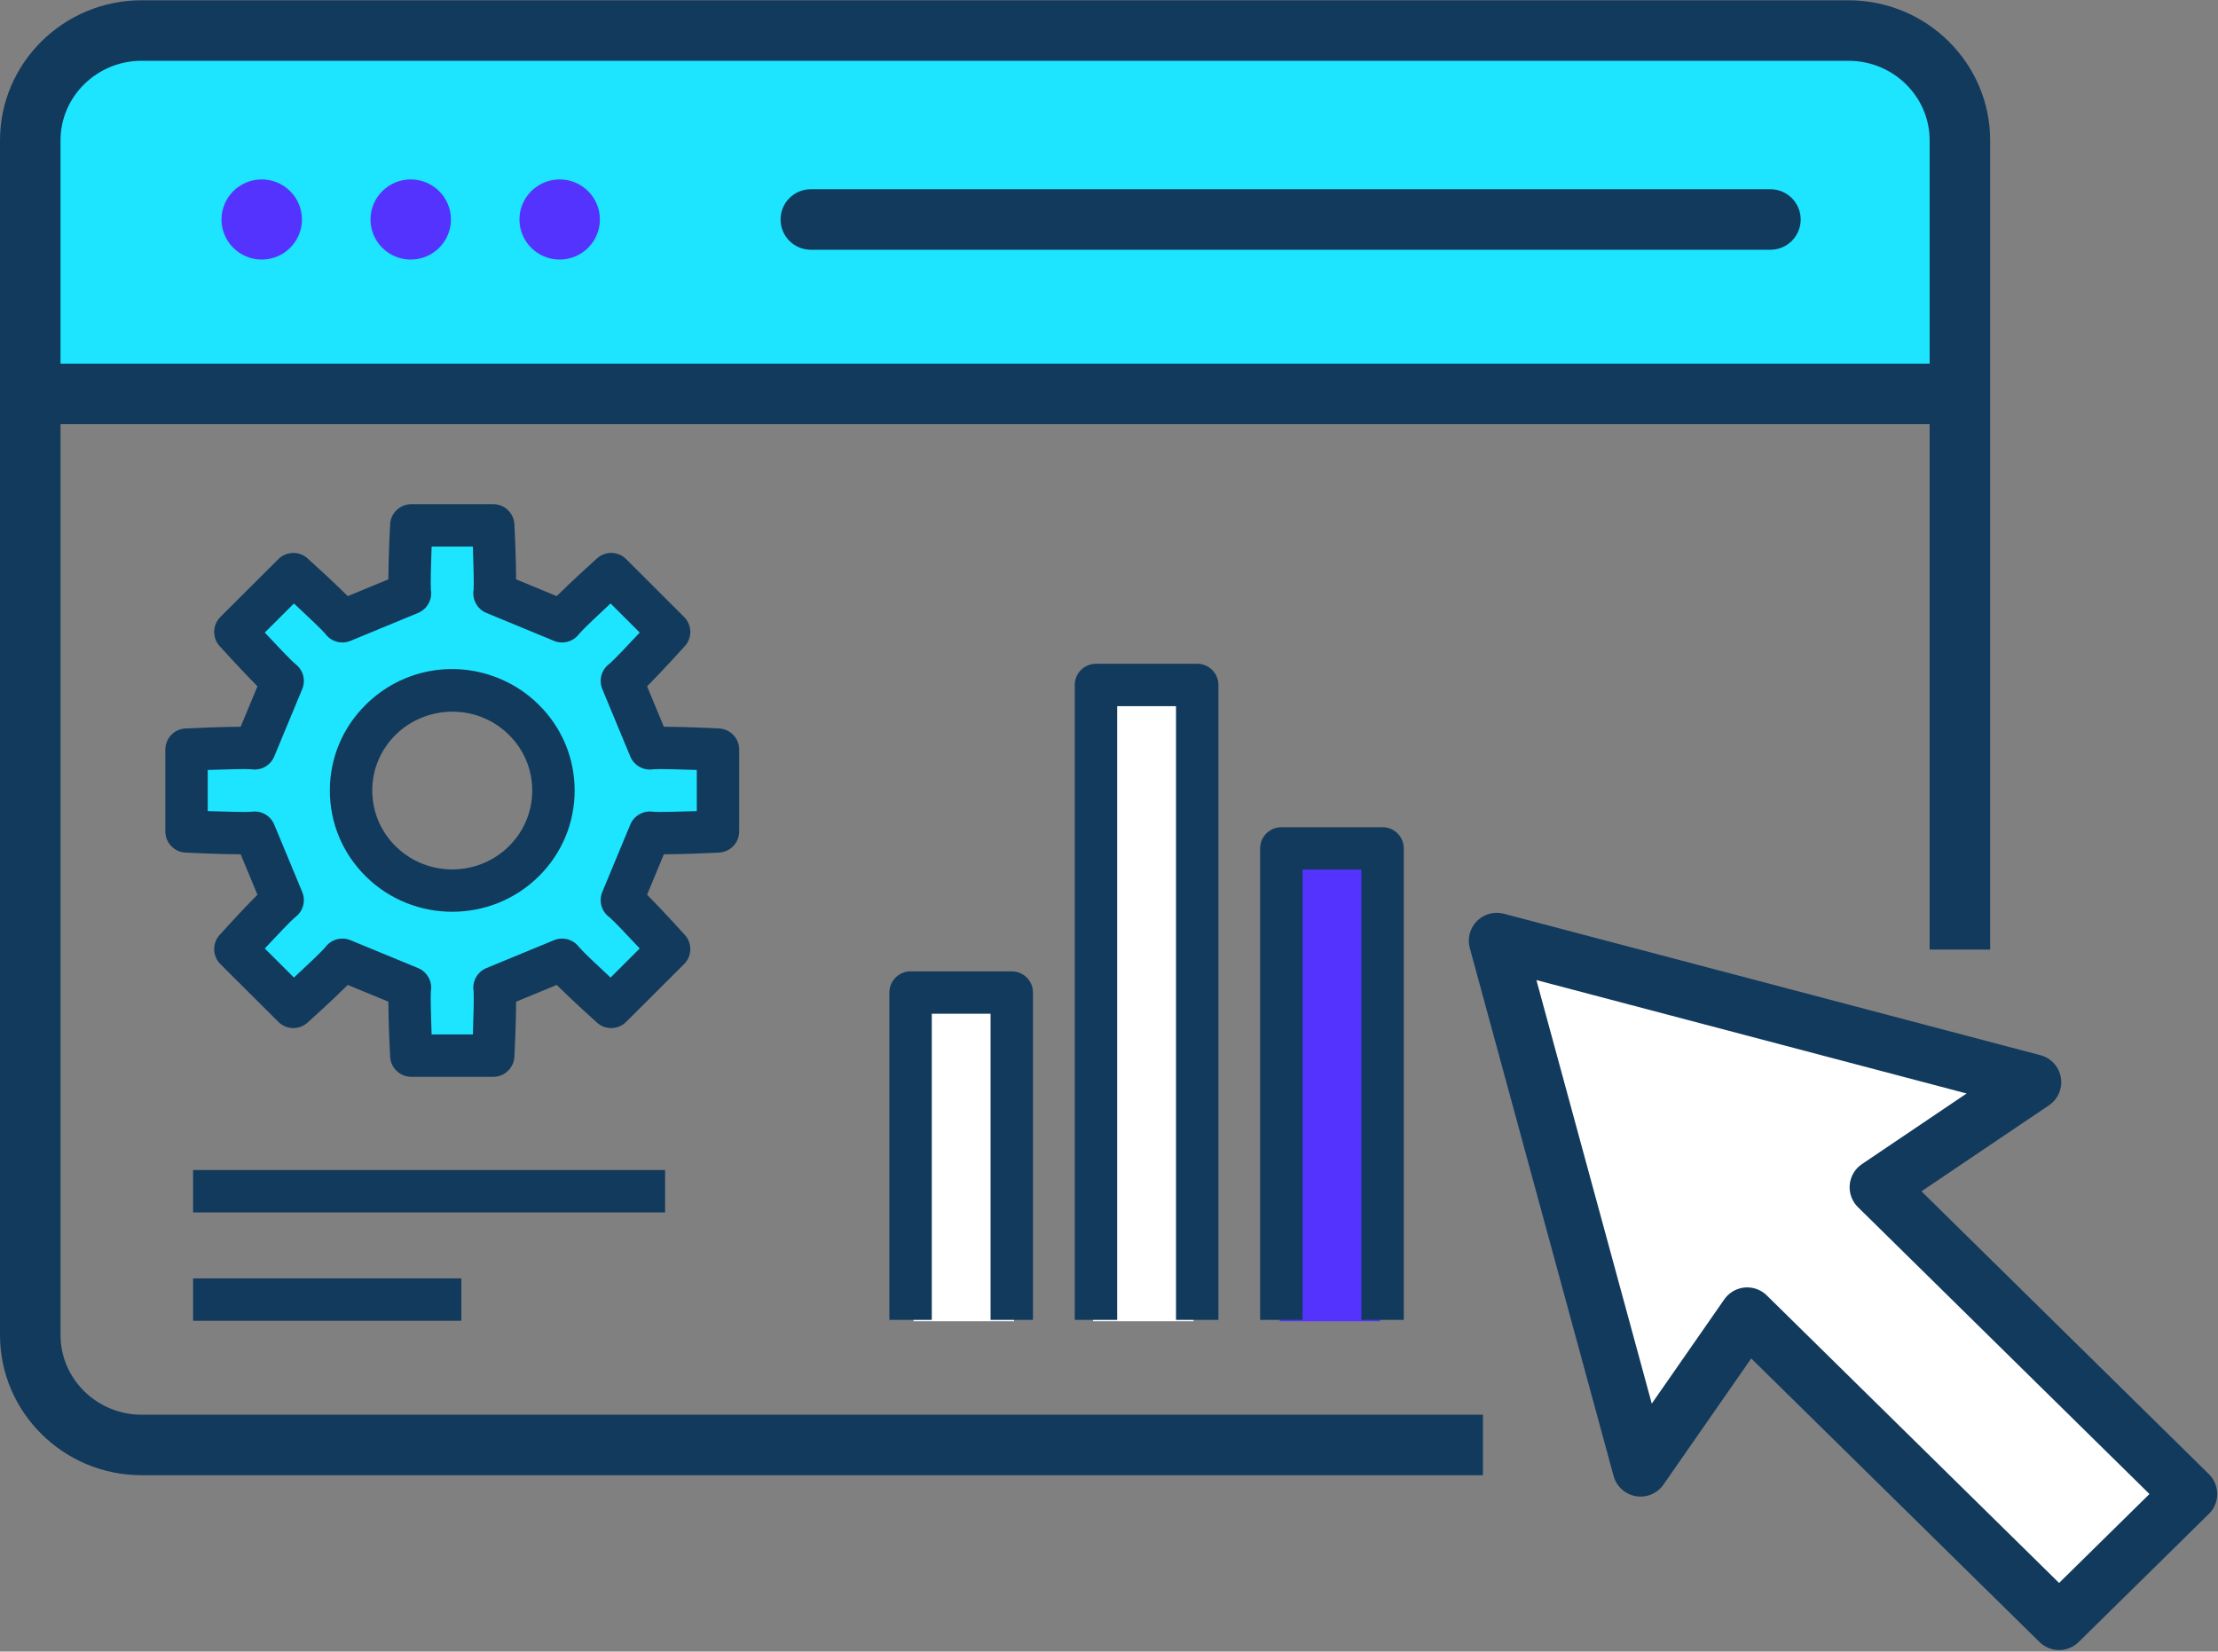 <svg xmlns="http://www.w3.org/2000/svg" width="278" height="207" viewBox="0 0 278 207">
  <rect x="0" y="0" width="278" height="207" fill="#808080" stroke="none"/>
  <g fill="none" fill-rule="evenodd">
    <g transform="translate(20 63)">
      <polygon fill="#53F" points="140.4 102.6 153 102.6 153 43.2 140.4 43.2"/>
      <polygon fill="#FFF" points="117 102.6 129.6 102.6 129.6 22.5 117 22.5"/>
      <polygon fill="#FFF" points="94.5 102.6 107.1 102.6 107.1 61.2 94.5 61.2"/>
      <path fill="#1DE5FF" d="M45.655,44.952 C50.604,40.05 50.604,32.106 45.655,27.21 C44.514,26.08 43.205,25.208 41.813,24.601 C37.16,22.566 31.527,23.439 27.717,27.21 C22.761,32.106 22.761,40.05 27.717,44.952 C32.667,49.855 40.698,49.855 45.655,44.952 M69.992,30.956 L69.992,41.206 C69.096,41.252 62.29,41.542 61.452,41.368 L57.946,49.816 C58.662,50.281 63.27,55.293 63.863,55.958 L56.606,63.198 C55.935,62.604 50.921,58.005 50.449,57.295 L41.981,60.789 C42.155,61.629 41.864,68.417 41.82,69.308 L31.552,69.308 C31.501,68.417 31.21,61.629 31.385,60.789 L22.916,57.295 C22.452,58.005 17.431,62.604 16.767,63.198 L9.503,55.958 C10.102,55.293 14.711,50.281 15.426,49.816 L11.919,41.368 C11.082,41.542 4.276,41.252 3.379,41.206 L3.379,30.956 C4.276,30.911 11.082,30.62 11.919,30.795 L15.426,22.347 C14.711,21.875 10.102,16.87 9.503,16.205 L16.767,8.958 C17.431,9.558 22.452,14.157 22.916,14.868 L31.385,11.367 C31.21,10.533 31.501,3.746 31.552,2.848 L41.82,2.848 C41.864,3.746 42.155,10.533 41.981,11.367 L50.449,14.868 C50.921,14.157 55.935,9.558 56.606,8.958 L63.863,16.205 C63.27,16.87 58.662,21.875 57.946,22.347 L61.452,30.795 C62.29,30.62 69.096,30.911 69.992,30.956"/>
      <path fill="#123A5D" d="M33.986,10.822 C33.992,10.847 33.996,10.872 34,10.896 C33.996,10.868 33.991,10.843 33.986,10.822 L33.986,10.822 Z M39.379,10.824 C39.375,10.845 39.37,10.87 39.365,10.897 C39.369,10.873 39.374,10.849 39.379,10.824 L39.379,10.824 Z M20.69,16.319 C20.702,16.338 20.716,16.36 20.734,16.384 C20.719,16.363 20.704,16.341 20.69,16.319 L20.69,16.319 Z M11.378,33.396 C11.399,33.4 11.423,33.405 11.451,33.41 C11.426,33.405 11.402,33.401 11.378,33.396 L11.378,33.396 Z M61.993,33.396 C61.97,33.401 61.945,33.405 61.921,33.41 C61.949,33.405 61.973,33.4 61.993,33.396 L61.993,33.396 Z M11.45,38.753 C11.423,38.758 11.399,38.763 11.378,38.767 C11.402,38.762 11.426,38.757 11.45,38.753 L11.45,38.753 Z M61.921,38.753 C61.945,38.757 61.97,38.762 61.993,38.767 C61.973,38.763 61.949,38.758 61.921,38.753 L61.921,38.753 Z M39.365,61.256 C39.369,61.283 39.374,61.307 39.379,61.327 C39.374,61.303 39.368,61.28 39.365,61.256 L39.365,61.256 Z M34.001,61.258 C33.997,61.281 33.992,61.305 33.987,61.329 C33.992,61.309 33.997,61.285 34.001,61.258 L34.001,61.258 Z M34.096,66.652 L39.27,66.652 C39.349,64.458 39.415,61.86 39.36,61.226 C39.156,60.01 39.818,58.807 40.967,58.334 L49.436,54.84 C50.581,54.367 51.892,54.749 52.607,55.744 C53.027,56.242 54.961,58.073 56.525,59.525 L60.182,55.877 C58.729,54.315 56.907,52.4 56.408,51.982 C55.4,51.268 55.014,49.947 55.491,48.798 L58.998,40.35 C59.473,39.204 60.68,38.541 61.89,38.748 C62.532,38.803 65.138,38.736 67.334,38.658 L67.334,33.504 C65.129,33.425 62.534,33.36 61.89,33.415 C60.679,33.62 59.473,32.958 58.998,31.813 L55.491,23.365 C55.016,22.219 55.398,20.901 56.4,20.186 C56.893,19.772 58.726,17.846 60.182,16.284 L56.526,12.635 C54.954,14.094 53.03,15.916 52.608,16.418 C51.892,17.415 50.58,17.795 49.434,17.322 L40.965,13.822 C39.817,13.347 39.156,12.144 39.36,10.929 C39.415,10.29 39.349,7.704 39.27,5.504 L34.097,5.504 C34.019,7.642 33.95,10.28 34.006,10.927 C34.211,12.143 33.549,13.347 32.4,13.822 L23.931,17.322 C22.783,17.797 21.467,17.413 20.752,16.41 C20.348,15.931 18.494,14.169 16.842,12.636 L13.187,16.282 C14.657,17.857 16.477,19.771 16.972,20.186 C17.974,20.901 18.357,22.219 17.881,23.365 L14.374,31.813 C13.899,32.958 12.693,33.622 11.481,33.415 C10.839,33.36 8.244,33.425 6.037,33.504 L6.037,38.658 C8.234,38.736 10.84,38.804 11.48,38.748 C12.698,38.54 13.899,39.203 14.374,40.35 L17.881,48.797 C18.358,49.947 17.972,51.268 16.965,51.982 C16.465,52.401 14.656,54.303 13.187,55.879 L16.844,59.524 C18.417,58.065 20.33,56.254 20.752,55.753 C21.466,54.75 22.783,54.365 23.929,54.84 L32.399,58.334 C33.547,58.807 34.211,60.011 34.006,61.227 C33.949,61.879 34.018,64.516 34.096,66.652 L34.096,66.652 Z M41.819,71.965 L31.552,71.965 C30.144,71.965 28.98,70.866 28.899,69.461 C28.896,69.405 28.68,65.321 28.676,62.545 L23.59,60.447 C21.623,62.402 18.582,65.139 18.541,65.176 C17.49,66.119 15.889,66.075 14.89,65.079 L7.626,57.839 C6.623,56.84 6.581,55.23 7.529,54.179 C7.566,54.138 10.305,51.104 12.268,49.139 L10.166,44.074 C7.45,44.071 3.474,43.871 3.244,43.859 C1.831,43.787 0.722,42.621 0.722,41.206 L0.722,30.956 C0.722,29.541 1.832,28.374 3.246,28.303 C3.818,28.275 7.571,28.091 10.166,28.088 L12.27,23.02 C10.313,21.059 7.566,18.025 7.529,17.984 C6.581,16.933 6.623,15.324 7.625,14.325 L14.89,7.078 C15.891,6.078 17.501,6.039 18.55,6.989 C19.495,7.843 21.936,10.066 23.591,11.714 L28.677,9.611 C28.682,6.836 28.896,2.752 28.899,2.696 C28.98,1.29 30.143,0.191 31.552,0.191 L41.819,0.191 C43.235,0.191 44.403,1.301 44.474,2.714 C44.502,3.285 44.685,7.022 44.689,9.611 L49.777,11.715 C51.743,9.76 54.79,7.017 54.832,6.979 C55.883,6.039 57.487,6.083 58.483,7.078 L65.741,14.325 C66.738,15.321 66.785,16.92 65.847,17.972 C65.81,18.013 63.063,21.055 61.103,23.02 L63.206,28.088 C65.802,28.091 69.554,28.275 70.126,28.303 C71.54,28.374 72.65,29.541 72.65,30.956 L72.65,41.206 C72.65,42.621 71.541,43.787 70.127,43.859 C69.897,43.871 65.921,44.071 63.206,44.075 L61.104,49.141 C63.068,51.108 65.81,54.15 65.847,54.191 C66.785,55.243 66.738,56.843 65.74,57.838 L58.483,65.079 C57.488,66.07 55.893,66.118 54.841,65.186 C54.8,65.149 51.745,62.404 49.776,60.447 L44.69,62.546 C44.686,65.135 44.502,68.874 44.474,69.442 C44.403,70.855 43.235,71.965 41.819,71.965 L41.819,71.965 Z"/>
      <path fill="#123A5D" d="M36.716 26.197C34.093 26.197 31.5 27.204 29.588 29.097 27.699 30.964 26.659 33.441 26.658 36.076 26.657 38.713 27.697 41.195 29.586 43.064 33.5 46.939 39.869 46.938 43.786 43.064 45.672 41.196 46.71 38.714 46.71 36.076 46.708 33.44 45.67 30.962 43.786 29.099 42.9 28.222 41.879 27.528 40.751 27.036 40.75 27.036 40.749 27.036 40.748 27.035 39.457 26.471 38.083 26.197 36.716 26.197M36.683 51.276C32.757 51.276 28.833 49.798 25.847 46.84 22.941 43.965 21.341 40.141 21.343 36.074 21.344 32.009 22.944 28.19 25.849 25.321 30.358 20.854 37.042 19.616 42.876 22.166 44.609 22.921 46.173 23.984 47.525 25.323 50.425 28.191 52.024 32.009 52.025 36.074 52.026 40.141 50.428 43.965 47.525 46.84 44.535 49.797 40.608 51.276 36.683 51.276M109.472 102.429L104.156 102.429 104.156 64.06 96.788 64.06 96.788 102.429 91.473 102.429 91.473 61.403C91.473 59.936 92.663 58.746 94.13 58.746L106.814 58.746C108.282 58.746 109.472 59.936 109.472 61.403L109.472 102.429zM132.714 102.429L127.398 102.429 127.398 25.508 120.024 25.508 120.024 102.429 114.708 102.429 114.708 22.851C114.708 21.384 115.898 20.194 117.365 20.194L130.057 20.194C131.524 20.194 132.714 21.384 132.714 22.851L132.714 102.429zM155.949 102.429L150.634 102.429 150.634 45.995 143.259 45.995 143.259 102.429 137.943 102.429 137.943 43.337C137.943 41.87 139.133 40.681 140.601 40.681L153.292 40.681C154.76 40.681 155.949 41.87 155.949 43.337L155.949 102.429z"/>
      <polygon fill="#123A5D" points="4.198 88.959 63.36 88.959 63.36 83.645 4.198 83.645"/>
      <polygon fill="#123A5D" points="4.198 102.54 37.823 102.54 37.823 97.227 4.198 97.227"/>
    </g>
    <g transform="translate(3.792 3.825)">
      <path fill="#1DE5FF" d="M3.52144974e-12,45.542 L3.52144974e-12,13.772 C3.52144974e-12,6.169 6.255,-9.94759813e-15 13.964,-9.94759813e-15 L227.895,-9.94759813e-15 C235.604,-9.94759813e-15 241.859,6.169 241.859,13.772 L241.859,45.542 L3.52144974e-12,45.542 Z M48.937,23.684 C48.937,23.006 48.371,22.455 47.688,22.455 C46.998,22.455 46.439,23.006 46.439,23.684 C46.439,24.364 46.998,24.915 47.688,24.915 C48.371,24.915 48.937,24.364 48.937,23.684 L48.937,23.684 Z M29.011,22.455 C28.321,22.455 27.762,23.006 27.762,23.684 C27.762,24.364 28.321,24.915 29.011,24.915 C29.704,24.915 30.26,24.364 30.26,23.684 C30.26,23.006 29.704,22.455 29.011,22.455 L29.011,22.455 Z M66.358,24.915 C67.048,24.915 67.607,24.364 67.607,23.684 C67.607,23.006 67.048,22.455 66.358,22.455 C65.668,22.455 65.109,23.006 65.109,23.684 C65.109,24.364 65.668,24.915 66.358,24.915 L66.358,24.915 Z"/>
      <path fill="#53F" d="M29.011 28.707C26.23 28.707 23.969 26.454 23.969 23.686 23.969 20.914 26.23 18.662 29.011 18.662 31.792 18.662 34.053 20.914 34.053 23.686 34.053 26.454 31.792 28.707 29.011 28.707M47.688 28.707C44.909 28.707 42.646 26.454 42.646 23.686 42.646 20.914 44.909 18.662 47.688 18.662 50.469 18.662 52.729 20.914 52.729 23.686 52.729 26.454 50.469 28.707 47.688 28.707M66.357 28.707C63.578 28.707 61.315 26.454 61.315 23.686 61.315 20.914 63.578 18.662 66.357 18.662 69.138 18.662 71.398 20.914 71.398 23.686 71.398 26.454 69.138 28.707 66.357 28.707"/>
    </g>
    <g transform="translate(0 .034)">
      <path fill="#123A5D" d="M231.685,-3.97903925e-14 C241.477,-3.97903925e-14 249.444,7.878 249.444,17.562 L249.444,118.981 L241.859,118.981 L241.859,53.125 L7.585,53.125 L7.585,167.292 C7.585,172.798 12.149,177.279 17.757,177.279 L185.87,177.279 L185.87,184.864 L17.757,184.864 C7.964,184.864 -5.57065245e-13,176.98 -5.57065245e-13,167.292 L-0.001,49.382 C-0.001,49.366 -0.001,49.349 -0.001,49.333 L-1.13600734e-05,49.283 L-5.57065245e-13,17.562 C-5.57065245e-13,7.878 7.964,-3.97903925e-14 17.757,-3.97903925e-14 L231.685,-3.97903925e-14 Z M231.685,7.585 L17.757,7.585 C12.149,7.585 7.585,12.06 7.585,17.562 L7.585,45.54 L241.859,45.54 L241.859,17.562 C241.859,12.06 237.295,7.585 231.685,7.585 Z"/>
      <path fill="#123A5D" d="M221.903,31.269 L101.627,31.269 C99.53,31.269 97.834,29.57 97.834,27.476 C97.834,25.383 99.53,23.684 101.627,23.684 L221.903,23.684 C223.996,23.684 225.695,25.383 225.695,27.476 C225.695,29.57 223.996,31.269 221.903,31.269"/>
      <polygon fill="#FFF" stroke="#123A5D" stroke-linejoin="round" stroke-width="7" points="274.4 117.875 256.377 184.04 243.008 164.823 203.917 203.275 187.6 187.219 226.672 148.772 207.15 135.603" transform="matrix(-1 0 0 1 462 0)"/>
    </g>
  </g>
</svg>
